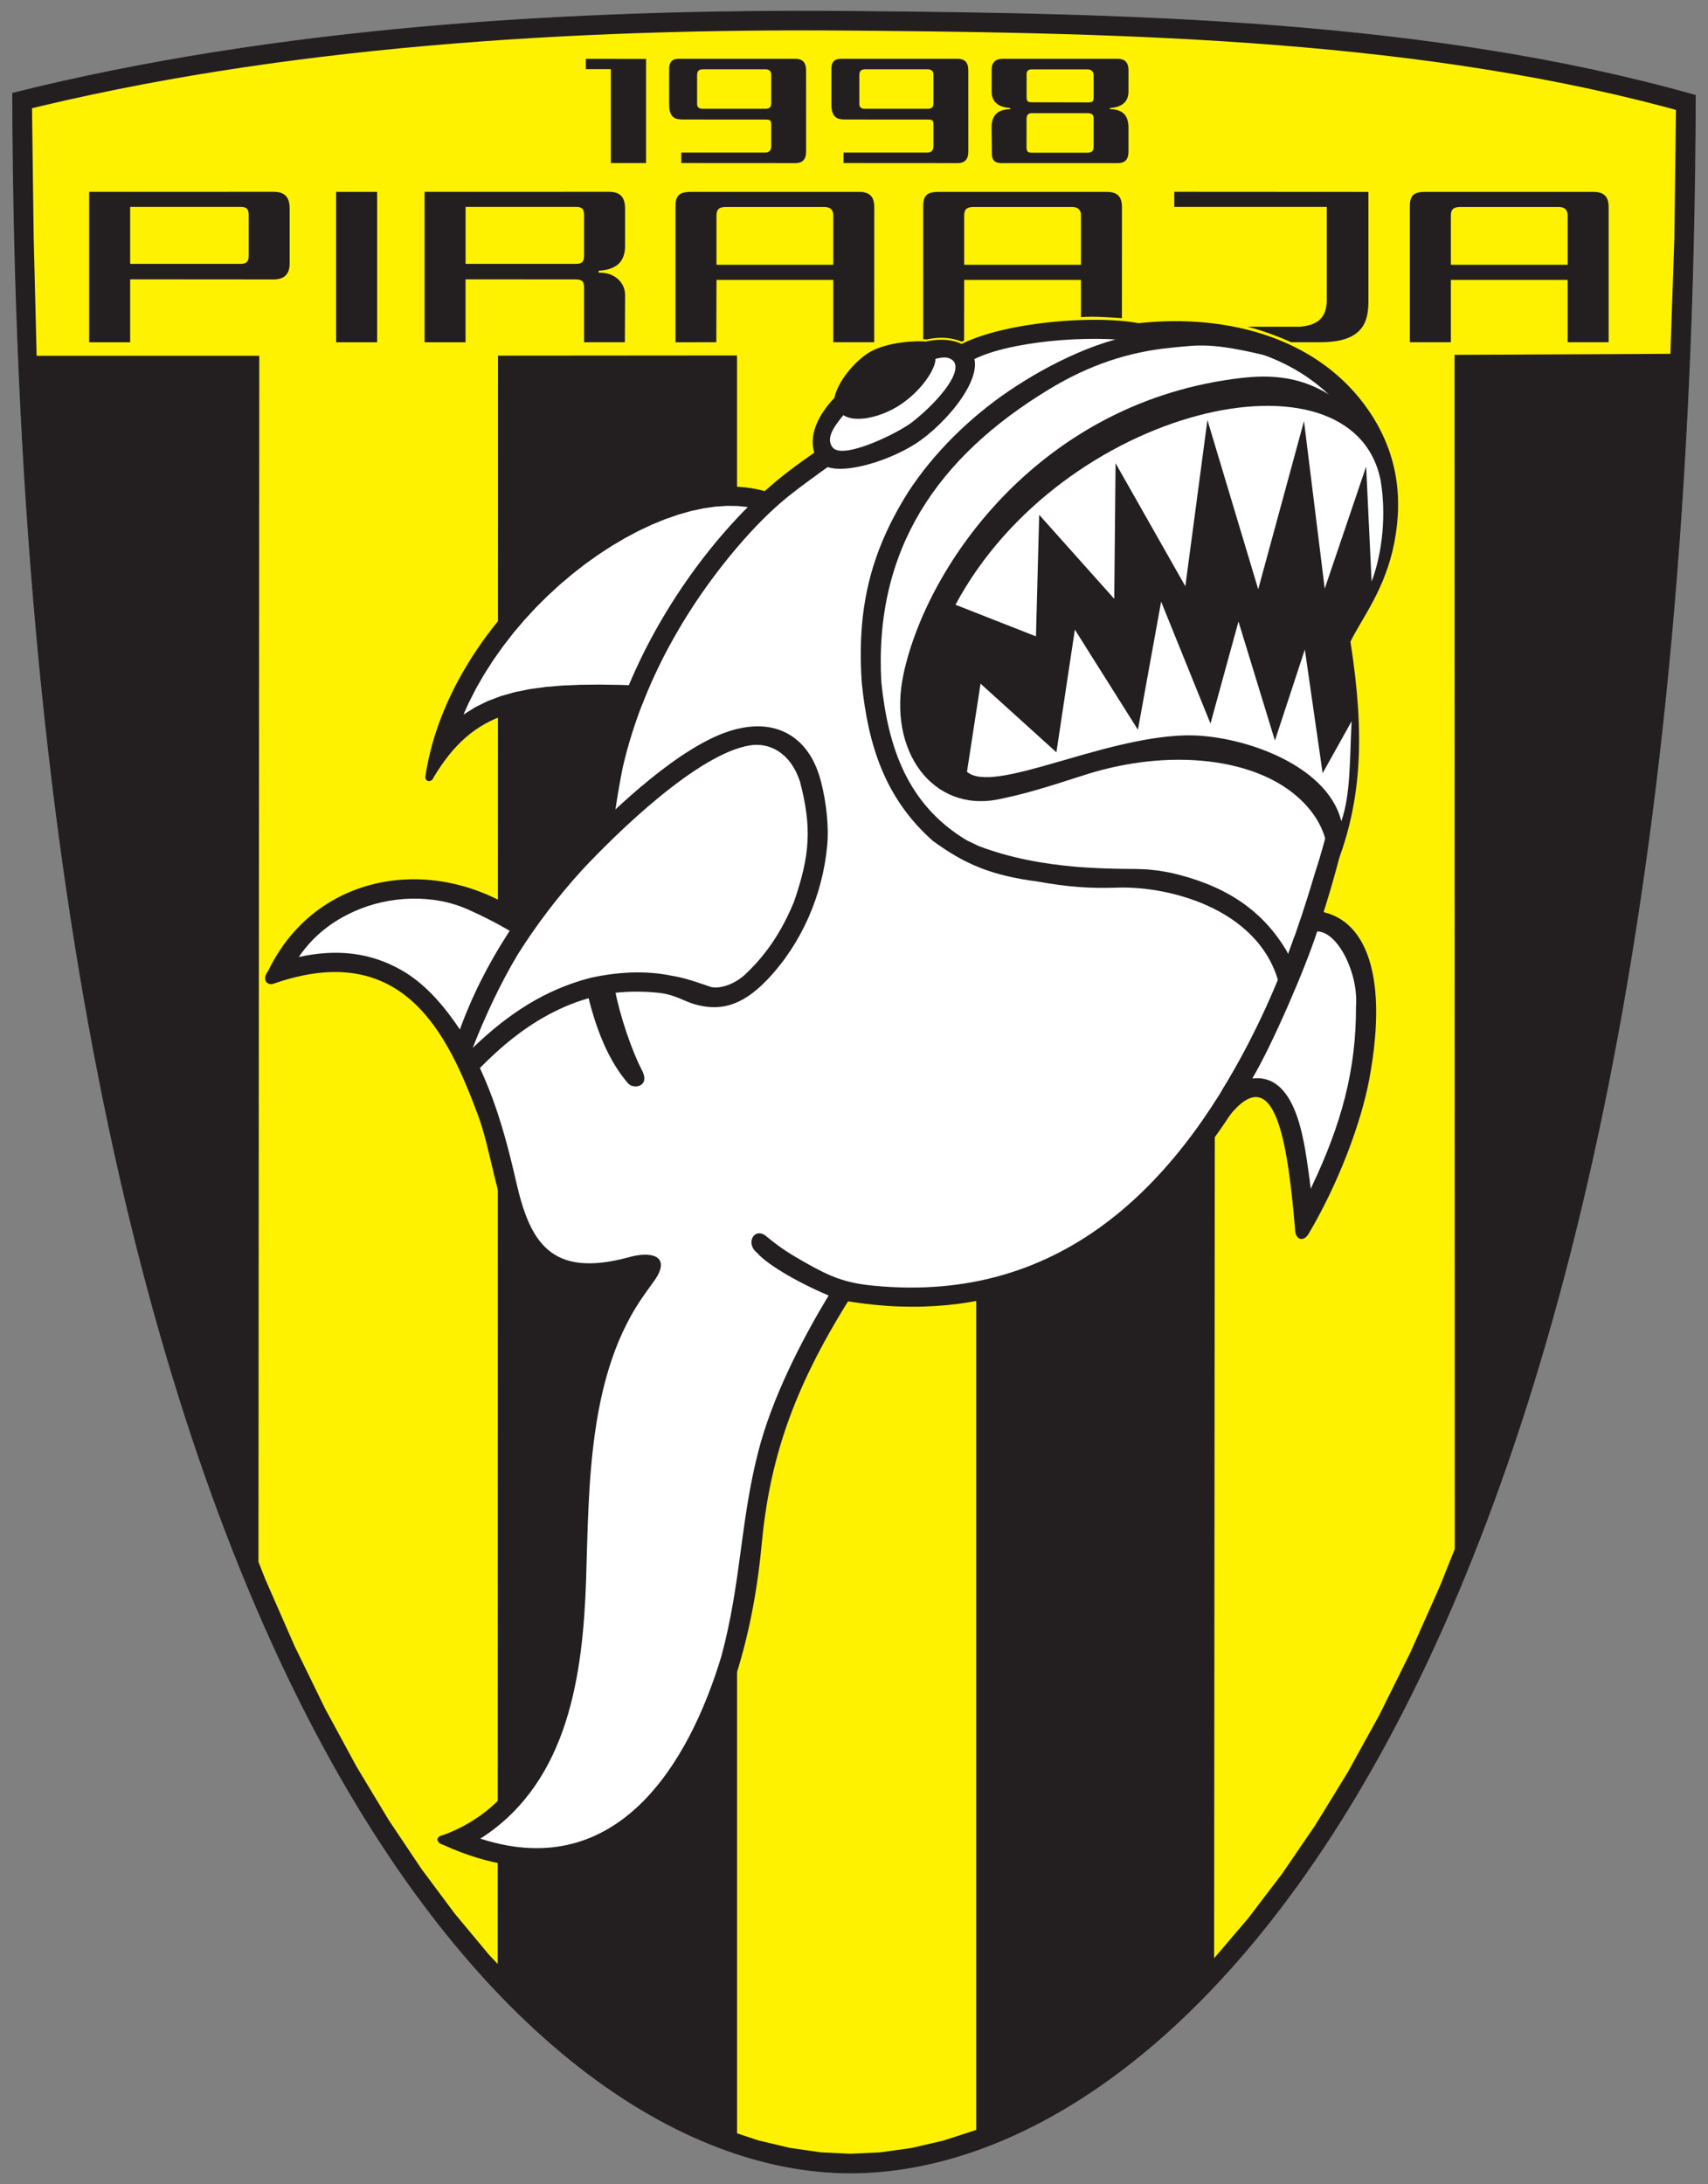 <?xml version="1.0" encoding="UTF-8" standalone="no"?>
<!-- Created with Inkscape (http://www.inkscape.org/) -->

<svg
   xmlns:dc="http://purl.org/dc/elements/1.1/"
   xmlns:cc="http://creativecommons.org/ns#"
   xmlns:rdf="http://www.w3.org/1999/02/22-rdf-syntax-ns#"
   xmlns:svg="http://www.w3.org/2000/svg"
   xmlns="http://www.w3.org/2000/svg"
   xmlns:sodipodi="http://sodipodi.sourceforge.net/DTD/sodipodi-0.dtd"
   xmlns:inkscape="http://www.inkscape.org/namespaces/inkscape"
   width="237"
   height="303"
   viewBox="0 0 237 303"
   id="svg2"
   version="1.1"
   inkscape:version="0.91 r13725"
   sodipodi:docname="piraaja.svg">
  <rect x="0" y="0" width="237" height="303" fill="#808080" stroke="none"/>
  <defs
     id="defs4" />
  <sodipodi:namedview
     id="base"
     pagecolor="#ffffff"
     bordercolor="#666666"
     borderopacity="1.0"
     inkscape:pageopacity="0.0"
     inkscape:pageshadow="2"
     inkscape:zoom="0.35"
     inkscape:cx="22.142857"
     inkscape:cy="520"
     inkscape:document-units="px"
     inkscape:current-layer="layer1"
     showgrid="false"
     units="px"
     inkscape:window-width="1280"
     inkscape:window-height="744"
     inkscape:window-x="-4"
     inkscape:window-y="-4"
     inkscape:window-maximized="1" />
  <g
     inkscape:label="Layer 1"
     inkscape:groupmode="layer"
     id="layer1"
     transform="translate(0,-749.362)">
    <path
       inkscape:connector-curvature="0"
       id="path3350"
       style="fill:#231f20;fill-opacity:1;fill-rule:evenodd;stroke:none"
       d="M 1.759,762.299 C 38.273,753.152 79.183,750.62 118,750.947 c 38.817,0.327 80.197,1.164 117.241,11.644 -0.582,218.193 -70.983,288.214 -117.241,288.214 -46.257,0 -115.659,-72.314 -116.241,-288.506" />
    <path
       inkscape:connector-curvature="0"
       id="path3352"
       style="fill:none;stroke:#231f20;stroke-width:0.114;stroke-linecap:butt;stroke-linejoin:miter;stroke-miterlimit:2.613;stroke-dasharray:none;stroke-opacity:1"
       d="M 1.759,762.299 C 38.273,753.152 79.183,750.62 118,750.947 c 38.817,0.327 80.197,1.164 117.241,11.644 -0.582,218.193 -70.983,288.214 -117.241,288.214 -46.257,0 -115.659,-72.314 -116.241,-288.506 z" />
    <path
       inkscape:connector-curvature="0"
       id="path3354"
       style="fill:#fff200;fill-opacity:1;fill-rule:evenodd;stroke:none"
       d="m 4.445,764.38 1.367,-0.333 3.429,-0.793 3.454,-0.756 3.477,-0.72 3.5,-0.686 3.518,-0.65 3.54,-0.616 3.555,-0.58 3.575,-0.551 3.59,-0.517 3.605,-0.486 3.617,-0.453 3.631,-0.425 3.64,-0.394 3.651,-0.366 3.657,-0.336 3.668,-0.311 3.673,-0.283 3.677,-0.258 3.681,-0.23 3.686,-0.208 3.682,-0.181 3.686,-0.159 3.683,-0.135 3.684,-0.115 3.677,-0.093 3.674,-0.071 3.667,-0.051 3.661,-0.033 3.652,-0.012 3.642,0.004 3.634,0.024 3.644,0.031 3.657,0.038 3.668,0.042 3.676,0.052 3.687,0.06 3.693,0.072 3.701,0.085 3.704,0.102 3.71,0.114 3.711,0.135 3.713,0.153 3.712,0.176 3.712,0.197 3.707,0.223 3.705,0.248 3.699,0.278 3.693,0.305 3.686,0.336 3.677,0.37 3.664,0.404 3.656,0.44 3.639,0.478 3.628,0.517 3.612,0.559 3.596,0.6 3.577,0.644 3.558,0.689 3.536,0.738 3.517,0.786 3.491,0.838 3.468,0.889 1.482,0.406 -0.229,17.94 -0.545,15.896 -29.955,0.141 0.033,165.659 -2.055,5.148 -4.133,9.273 -4.279,8.617 -4.403,7.974 -4.512,7.346 -4.602,6.733 -4.677,6.136 -4.539,5.33 -0.188,0.222 0.178,-222.344 -33.19,0.006 4.2e-4,246.151 -4.6,1.49 -4.412,1.02 -4.291,0.599 -4.157,0.197 -4.148,-0.203 -4.276,-0.616 -4.392,-1.046 -2.911,-0.967 -0.007,-246.64 -33.165,0.026 -0.042,223.126 -1.236,-1.323 -4.689,-5.626 -4.632,-6.211 -4.56,-6.805 -4.467,-7.416 -4.36,-8.037 -4.232,-8.676 -4.088,-9.326 -0.931,-2.369 0.114,-167.319 -30.894,8.5e-4 -0.414,-16.634 -0.228,-17.704" />
    <path
       inkscape:connector-curvature="0"
       id="path3356"
       style="fill:#231f20;fill-opacity:1;fill-rule:evenodd;stroke:none"
       d="m 187.385,838.375 c 1.686,-3.396 4.857,-7.331 6.096,-13.774 1.276,-6.638 0.245,-12.746 -3.611,-18.348 -6.771,-9.834 -19.229,-13.432 -31.898,-12.055 -6.627,-1.281 -21.877,0.034 -26.751,4.314 -7.025,4.507 -9.474,6.868 -12.225,9.172 -5.877,4.924 -10.476,6.565 -17.541,14.545 -13.15,14.854 -19.322,29.778 -19.999,46.054 l -7.649,8.859 c -12.441,-9.628 -29.765,-7.226 -36.593,6.899 -0.974,1.285 -0.085,2.083 0.749,1.79 18.051,-6.329 24.221,7.15 28.346,18.194 3.692,9.887 2.743,28.133 21.93,22.073 -9,10.557 -9.166,28.896 -9.666,43.737 -0.598,17.71 -5.46,29.823 -17.073,34.101 -1.152,0.221 -0.971,1.077 0,1.357 25.423,11.609 41.349,-11.315 44.175,-41.566 1.111,-11.887 4.34,-21.531 11.998,-33.831 39.285,6.384 59.746,-29.336 68.162,-61.516 2.967,-8.232 3.614,-16.843 1.551,-30.005" />
    <path
       inkscape:connector-curvature="0"
       id="path3358"
       style="fill:#ffffff;fill-opacity:1;fill-rule:evenodd;stroke:none"
       d="m 157.981,796.782 c -6.699,-1.057 -18.563,-0.063 -23.348,2.697 -4.907,2.83 -9.999,6.953 -15.016,11.157 -5.201,4.034 -10.596,7.239 -14.792,11.774 -8.51,9.2 -15.458,20.595 -18.425,33.464 -0.741,3.733 -1.32,7.542 -1.653,11.371 -0.556,6.385 -0.63,11.779 0.547,18.035 0.08,0.428 -0.127,0.574 -0.044,1.008 0.77,4.102 2.432,8.898 3.932,11.758 0.943,2.115 -1.315,2.437 -2.032,1.608 -2.654,-3.072 -4.502,-7.418 -5.792,-13.145 -0.44,-1.952 -3.327,-2.206 -4.948,-3.773 -2.701,-2.611 -6.456,-4.966 -11.523,-7.226 -4.809,-2.144 -10.889,-1.892 -15.71,0.276 -2.944,1.323 -5.613,3.254 -7.716,6.339 5.196,-1.138 9.878,-0.663 14.23,1.815 3.151,1.795 5.754,4.681 8.173,8.323 3.655,6.436 5.59,11.546 7.752,21.022 1.898,8.322 4.741,13.387 15.495,10.534 3.165,-0.957 6.097,-0.293 3.748,3.117 l -1.273,1.773 c -8.048,11.064 -7.838,26.779 -8.26,39.811 -0.441,13.034 -2.391,27.81 -14.332,35.693 l -0.354,0.208 0.315,0.108 c 18.725,5.864 28.635,-10.426 33.16,-25.461 2.747,-10.25 2.587,-18.589 5.124,-28.411 1.892,-7.324 5.915,-15.267 9.744,-21.569 -5.167,-2.207 -8.774,-4.578 -9.911,-5.904 -1.79,-1.428 -0.269,-3.782 1.389,-2.205 1.878,1.536 3.229,2.388 5.435,3.628 3.317,1.864 5.337,2.717 9.17,3.102 27.003,2.716 43.06,-15.043 53.296,-35.806 3.314,-6.723 5.864,-13.889 8.034,-21.211 3.807,-11.657 4.454,-20.443 2.177,-32.762 3.673,-7.115 8.669,-16.189 5.971,-24.428 -5.311,-13.768 -18.611,-18.036 -32.565,-16.721" />
    <path
       inkscape:connector-curvature="0"
       id="path3360"
       style="fill:#231f20;fill-opacity:1;fill-rule:evenodd;stroke:none"
       d="m 108.868,818.593 c -15.216,-8.086 -46.234,13.561 -49.859,38.583 0.053,0.699 0.908,0.759 1.173,-0.002 5.545,-9.171 11.942,-10.732 28.899,-10.033 4.019,-10.492 11.352,-21.189 19.786,-28.549" />
    <path
       inkscape:connector-curvature="0"
       id="path3362"
       style="fill:#ffffff;fill-opacity:1;fill-rule:evenodd;stroke:none"
       d="m 90.281,838.056 0.548,-1.007 0.56,-0.998 0.578,-0.992 0.592,-0.987 0.608,-0.981 0.622,-0.973 0.637,-0.964 0.648,-0.954 0.665,-0.948 0.677,-0.936 0.69,-0.926 0.702,-0.914 0.715,-0.903 0.724,-0.89 0.738,-0.877 0.746,-0.863 0.759,-0.85 0.769,-0.834 0.778,-0.818 0.725,-0.738 -1.417,-0.146 -1.521,-0.021 -1.597,0.112 -1.664,0.244 -1.722,0.374 -1.766,0.503 -1.803,0.627 -1.83,0.751 -1.846,0.869 -1.852,0.982 -1.851,1.093 -1.839,1.197 -1.821,1.297 -1.788,1.39 -1.751,1.48 -1.704,1.564 -1.649,1.643 -1.585,1.717 -1.517,1.785 -1.434,1.848 -1.349,1.906 -1.252,1.955 -1.152,2.003 -1.041,2.042 -0.709,1.593 0.046,-0.036 1.602,-1.006 1.715,-0.846 1.823,-0.691 1.941,-0.55 2.059,-0.416 2.192,-0.302 2.339,-0.196 2.504,-0.107 2.685,-0.027 2.886,0.044 1.168,0.04 0.107,-0.262 0.441,-1.024 0.459,-1.021 0.478,-1.02 0.494,-1.017 0.513,-1.013 0.528,-1.007" />
    <path
       inkscape:connector-curvature="0"
       id="path3364"
       style="fill:#231f20;fill-opacity:1;fill-rule:evenodd;stroke:none"
       d="m 114.787,866.637 c 0.227,-2.431 -0.072,-5.699 -0.839,-8.743 -0.985,-3.908 -2.969,-6.01 -5.2,-7.028 -3.059,-1.397 -6.715,-0.682 -10.068,0.946 -7.477,3.631 -15.868,12.265 -18.676,15.149 -6.924,7.116 -12.904,15.9 -16.361,25.693 -0.517,2.524 -0.959,6.333 2.598,5.218 1.6,-1.502 8.25,-9.024 18.217,-10.656 2.003,-0.328 4.588,-0.385 7.034,-0.112 2.148,0.241 3.436,1.156 4.907,1.578 3.239,0.93 6.373,0.477 10.086,-3.429 4.765,-5.012 7.657,-11.711 8.302,-18.617" />
    <path
       inkscape:connector-curvature="0"
       id="path3366"
       style="fill:#ffffff;fill-opacity:1;fill-rule:evenodd;stroke:none"
       d="m 80.725,870.103 c -3.333,3.676 -6.266,7.508 -8.899,11.695 -2.482,4.151 -4.526,8.618 -6.149,12.722 l -0.055,0.194 0.135,-0.133 c 4.787,-4.564 9.842,-7.938 16.223,-9.577 4.024,-0.873 7.56,-0.935 10.602,-0.399 2.094,0.369 2.8,0.547 5.967,1.644 1.052,0.363 3.263,-0.181 4.947,-1.791 3.085,-2.951 5.056,-6.099 6.663,-9.952 2.254,-6.505 2.508,-10.373 0.833,-16.759 -1.339,-4.035 -4.291,-5.385 -6.863,-4.992 -7.293,1.113 -18.702,12.303 -23.405,17.349" />
    <path
       inkscape:connector-curvature="0"
       id="path3368"
       style="fill:#231f20;fill-opacity:1;fill-rule:evenodd;stroke:none"
       d="m 181.713,875.669 c 7.441,0.127 11.124,8.184 8.286,23.412 -1.147,6.157 -4.361,14.613 -8.432,21.468 -0.742,1.174 -1.711,0.729 -1.842,-0.333 -1.051,-12.727 -2.846,-23.967 -9.206,-15.994 l -0.944,-3.628 c 3.087,-4.949 7.058,-12.689 10.004,-21.219 l 2.134,-3.706" />
    <path
       inkscape:connector-curvature="0"
       id="path3370"
       style="fill:#ffffff;fill-opacity:1;fill-rule:evenodd;stroke:none"
       d="m 173.768,898.977 c 2.798,-4.74 7.356,-15.273 9.002,-20.394 2.825,-0.008 5.753,5.75 5.386,10.446 0.03,8.811 -2.033,16.307 -6.167,25.005 l -0.119,0.24 -0.148,-1.275 c -0.624,-3.954 -1.412,-14.818 -7.955,-14.022" />
    <path
       inkscape:connector-curvature="0"
       id="path3372"
       style="fill:#231f20;fill-opacity:1;fill-rule:evenodd;stroke:none"
       d="m 176.007,798.765 c -7.934,-1.923 -9.64,-1.54 -13.483,-1.166 -5.884,0.572 -11.328,2.358 -16.945,5.762 -15.572,9.438 -24.301,22.268 -23.289,40.607 0.929,9.043 3.605,17.017 11.849,21.964 l 1.657,0.799 c 4.433,1.675 8.879,2.472 13.599,2.887 l 1.31,0.092 1.337,0.075 1.369,0.055 1.399,0.04 1.43,0.024 1.494,0.011 1.492,0.059 1.585,0.175 1.634,0.287 c 6.875,1.583 12.434,4.657 16.107,10.883 0.266,0.577 0.531,1.154 0.798,1.732 l -1.651,3.769 C 175.547,875.682 162.523,872.248 155.024,872.501 c -3.947,0.134 -6.899,-0.108 -11.044,-0.843 -6.387,-0.838 -10.079,-2.379 -14.559,-5.66 -6.654,-5.912 -8.954,-13.267 -9.836,-21.829 -0.708,-10.213 1.111,-18.106 6.466,-26.591 3.568,-5.468 8.573,-10.336 13.955,-13.988 5.685,-3.857 13.276,-7.554 19.817,-8.069 l 8.652,-0.583 6.201,1.526 1.331,2.302" />
    <path
       inkscape:connector-curvature="0"
       id="path3374"
       style="fill:#231f20;fill-opacity:1;fill-rule:evenodd;stroke:none"
       d="m 190.221,809.361 c 1.818,3.039 2.86,5.701 2.548,8.74 -0.685,6.686 -3.31,14.323 -6.512,20.439 1.387,9.493 2,19.938 -2.032,28.859 -0.45,-4.364 -3.922,-8.446 -9.475,-10.673 -6.294,-2.525 -15.209,-2.78 -24.421,0.199 -5.578,1.803 -8.162,2.583 -11.761,3.32 -9.149,1.874 -15.495,-6.741 -13.184,-17.43 3.289,-15.214 19.095,-37.899 47.043,-41.039 6.777,-0.761 12.25,0.885 17.794,7.586" />
    <path
       inkscape:connector-curvature="0"
       id="path3376"
       style="fill:#ffffff;fill-opacity:1;fill-rule:evenodd;stroke:none"
       d="m 191.574,815.999 c 0.781,4.683 0.29,9.94 -1.253,14.05 l -0.755,-15.969 -5.748,16.943 -2.877,-23.245 -6.352,23.331 -7.049,-23.477 -3.063,23.061 -9.684,-17.071 -0.181,18.816 -10.414,-11.656 -0.448,16.863 -11.169,-4.388 c 14.723,-27.475 55.098,-36.69 58.992,-17.259" />
    <path
       inkscape:connector-curvature="0"
       id="path3378"
       style="fill:#ffffff;fill-opacity:1;fill-rule:evenodd;stroke:none"
       d="m 186.121,863.286 c 1.317,-3.77 1.146,-8.583 1.43,-13.875 l -4.023,7.215 -2.47,-17.159 -4.152,12.63 -5.057,-16.51 -3.885,14.158 -6.847,-16.919 -3.221,17.775 -8.75,-13.893 -2.561,17.019 -10.526,-9.521 -1.882,12.225 c 3.681,3.154 18.402,-4.695 30.184,-5.048 7.401,-0.222 19.761,3.85 21.761,11.903" />
    <path
       inkscape:connector-curvature="0"
       id="path3380"
       style="fill:#231f20;fill-opacity:1;fill-rule:evenodd;stroke:none"
       d="m 113.392,813.078 c 1.638,2.892 9.482,0.493 13.544,-2.092 4.418,-2.809 10.269,-9.816 7.738,-12.923 -1.22,-1.497 -3.646,-1.885 -6.199,-1.325 -2.261,-0.152 -5.909,0.267 -8.021,1.609 -1.872,1.191 -4.217,3.932 -4.675,6.204 -2.749,2.902 -3.796,6.036 -2.386,8.526" />
    <path
       inkscape:connector-curvature="0"
       id="path3382"
       style="fill:#ffffff;fill-opacity:1;fill-rule:evenodd;stroke:none"
       d="m 126.516,807.964 c 3.148,-2.431 6.926,-6.588 5.891,-8.372 -0.617,-0.844 -1.686,-0.681 -2.6,-0.45 0.006,1.478 -2.01,4.485 -4.93,6.398 -2.743,1.796 -6.299,2.49 -7.85,1.411 -1.172,1.439 -2.546,3.187 -1.48,4.499 1.42,1.747 9.056,-2.009 10.969,-3.486" />
    <path
       inkscape:connector-curvature="0"
       id="path3384"
       style="fill:#231f20;fill-opacity:1;fill-rule:evenodd;stroke:none"
       d="m 12.373,775.974 c 8.517,0 17.032,-0.002 25.572,-0.002 1.493,0 2.224,0.65 2.248,2.262 l 0,7.671 c 0,1.517 -0.77,2.224 -2.236,2.224 l -19.895,-0.015 0,8.731 -5.689,0 0,-20.87 z m 22.131,8.845 0,-5.615 c 8.5e-4,-0.906 -0.326,-1.136 -1.137,-1.136 l -15.305,0 0,7.903 15.281,0 c 0.931,0 1.161,-0.361 1.161,-1.152" />
    <path
       inkscape:connector-curvature="0"
       id="path3386"
       style="fill:#231f20;fill-opacity:1;fill-rule:evenodd;stroke:none"
       d="m 58.913,775.974 c 8.516,0 17.032,-0.002 25.572,-0.002 1.494,0 2.225,0.65 2.249,2.262 l 0,5.307 c -0.018,2.605 -1.803,3.272 -3.682,3.374 l 0.038,0.286 c 1.891,-0.112 3.643,1.139 3.645,3.099 l -0.028,6.536 -5.661,0.006 -0.002,-7.57 c 0.005,-0.932 -0.327,-1.136 -1.19,-1.147 l -15.253,-0.012 0,8.731 -5.69,0 0,-20.87 z m 22.131,8.845 0,-5.615 c 8.5e-4,-0.906 -0.326,-1.136 -1.137,-1.136 l -15.304,0 0,7.903 15.28,0 c 0.931,0 1.161,-0.361 1.161,-1.152" />
    <path
       inkscape:connector-curvature="0"
       id="path3388"
       style="fill:#231f20;fill-opacity:1;fill-rule:evenodd;stroke:none"
       d="m 94.209,757.519 16.104,-4.2e-4 c 1.02,0 1.52,0.451 1.536,1.569 l 0.002,11.313 c 0.004,1.117 -0.553,1.589 -1.447,1.592 l -15.868,-0.01 -8.5e-4,-1.457 11.648,0.005 c 0.562,-0.018 0.838,-0.319 0.831,-0.905 l -4.2e-4,-2.976 c 0.004,-0.646 -0.2,-0.693 -0.789,-0.701 l -11.416,-0.008 c -0.953,-0.004 -1.963,-0.09 -1.963,-2.121 l 0,-4.732 c -0.023,-1.05 0.33,-1.569 1.364,-1.569 z m 12.804,6.184 4.2e-4,-3.942 c 4.3e-4,-0.628 -0.343,-0.789 -0.897,-0.789 l -8.539,0 c -0.503,0.012 -0.845,0.157 -0.846,0.784 l 0,4.07 c 0,0.464 0.366,0.638 0.774,0.628 l 8.642,0 c 0.636,0 0.864,-0.202 0.864,-0.751" />
    <path
       inkscape:connector-curvature="0"
       id="path3390"
       style="fill:#231f20;fill-opacity:1;fill-rule:evenodd;stroke:none"
       d="m 116.719,757.519 16.105,-4.2e-4 c 1.02,0 1.519,0.451 1.536,1.569 l 0.002,11.313 c 0.004,1.117 -0.553,1.589 -1.447,1.592 l -15.868,-0.01 -4.2e-4,-1.457 11.648,0.005 c 0.562,-0.018 0.838,-0.319 0.832,-0.905 l -4.2e-4,-2.976 c 0.003,-0.646 -0.201,-0.693 -0.79,-0.701 l -11.416,-0.008 c -0.952,-0.004 -1.962,-0.09 -1.962,-2.121 l 0,-4.732 c -0.023,-1.05 0.33,-1.569 1.363,-1.569 z m 12.804,6.184 4.2e-4,-3.942 c 8.5e-4,-0.628 -0.343,-0.789 -0.897,-0.789 l -8.539,0 c -0.503,0.012 -0.845,0.157 -0.846,0.784 l 0,4.07 c 0,0.464 0.366,0.638 0.774,0.628 l 8.642,0 c 0.636,0 0.864,-0.202 0.864,-0.751" />
    <path
       inkscape:connector-curvature="0"
       id="path3392"
       style="fill:#231f20;fill-opacity:1;fill-rule:evenodd;stroke:none"
       d="m 139.063,771.997 15.986,0 c 1.02,0 1.519,-0.45 1.536,-1.569 l 0,-3.353 c 0.002,-2.086 -1.195,-2.526 -2.573,-2.574 l 0.008,-0.151 c 1.655,-0.124 2.588,-0.847 2.567,-2.369 l 8.5e-4,-2.866 c 0.003,-1.117 -0.554,-1.589 -1.448,-1.592 l -16.014,-0.004 c -1.004,0 -1.547,0.538 -1.524,1.541 l -0.004,2.855 c -0.047,1.643 0.961,2.309 2.559,2.427 l 0.025,0.173 c -1.581,0.013 -2.592,0.687 -2.593,2.538 l 0.042,3.517 c -0.023,1.049 0.4,1.427 1.434,1.427 z m 4.077,-13.008 7.778,-0.004 c 0.562,0.017 0.838,0.32 0.832,0.905 l -0.001,2.975 c 0.004,0.647 -0.2,0.695 -0.79,0.702 l -7.819,-0.017 c -0.46,0.002 -0.689,-0.13 -0.689,-0.659 l 0,-3.236 c 0,-0.416 0.204,-0.666 0.689,-0.666 z m -0.695,6.923 c 0,-0.491 0.153,-0.863 0.724,-0.85 l 7.714,0 c 0.636,0 0.865,0.202 0.865,0.751 l 0,3.942 c 8.5e-4,0.628 -0.342,0.79 -0.896,0.79 l -7.73,0 c -0.504,-0.012 -0.679,-0.157 -0.681,-0.784 l 0.004,-3.848" />
    <path
       inkscape:connector-curvature="0"
       id="path3394"
       style="fill:#231f20;fill-opacity:1;fill-rule:evenodd;stroke:none"
       d="m 46.641,796.844 5.689,0 0,-20.862 -5.689,0 0,20.862 z" />
    <path
       inkscape:connector-curvature="0"
       id="path3396"
       style="fill:#231f20;fill-opacity:1;fill-rule:evenodd;stroke:none"
       d="m 85.435,757.535 4.21,0 0,14.448 -4.883,0 0,-13.026 -3.468,0 0,-1.43 4.141,0 0,0.008" />
    <path
       inkscape:connector-curvature="0"
       id="path3398"
       style="fill:#231f20;fill-opacity:1;fill-rule:evenodd;stroke:none"
       d="m 189.881,775.986 0,14.984 c 0,2.566 -0.34,5.823 -6.488,5.866 l -4.231,0 c -2.015,-0.895 -4.032,-1.634 -6.05,-2.144 l 7.251,0 c 2.572,-0.227 3.659,-1.312 3.734,-3.532 l 0,-13.091 -21.156,4.2e-4 0,-2.099 26.941,0.016" />
    <path
       inkscape:connector-curvature="0"
       id="path3400"
       style="fill:#231f20;fill-opacity:1;fill-rule:evenodd;stroke:none"
       d="m 95.832,775.984 2.43,0 0,-8.5e-4 17.383,0 0.003,-8.5e-4 3.584,-4.2e-4 c 1.582,0.004 2.081,0.821 2.081,2.098 l -0.011,18.756 -5.678,0 0,-8.645 -16.203,0 -0.024,8.645 -5.666,0.011 0,-18.772 c -0.024,-1.499 0.446,-2.09 2.101,-2.09 z m 19.792,10.108 0,-6.825 c 0.024,-0.645 -0.304,-1.186 -1.189,-1.186 l -13.808,0 c -0.893,0.024 -1.207,0.363 -1.208,1.186 l 8.4e-4,6.825 16.203,0" />
    <path
       inkscape:connector-curvature="0"
       id="path3402"
       style="fill:#231f20;fill-opacity:1;fill-rule:evenodd;stroke:none"
       d="m 130.202,775.984 2.43,0 0,-8.5e-4 17.383,0 0.003,-8.5e-4 3.584,-4.2e-4 c 1.582,0.004 2.081,0.821 2.081,2.098 l -0.01,15.423 c -1.895,-0.112 -3.787,-0.288 -5.679,-0.143 l 0,-5.169 -16.203,0 -0.012,8.402 -0.309,0.171 c -1.623,-0.659 -3.241,-0.663 -4.898,-0.306 l -0.47,-0.055 -8.5e-4,-18.328 c -0.024,-1.499 0.446,-2.09 2.101,-2.09 z m 19.792,10.108 0,-6.825 c 0.024,-0.645 -0.304,-1.186 -1.189,-1.186 l -13.808,0 c -0.893,0.024 -1.207,0.363 -1.208,1.186 l 8.5e-4,6.825 16.203,0" />
    <path
       inkscape:connector-curvature="0"
       id="path3404"
       style="fill:#231f20;fill-opacity:1;fill-rule:evenodd;stroke:none"
       d="m 197.733,775.984 2.429,0 0,-8.5e-4 17.383,0 0.003,-8.5e-4 3.584,-4.2e-4 c 1.582,0.004 2.081,0.821 2.081,2.098 l 0,18.756 -5.69,0 0,-8.645 -16.203,0 -8.5e-4,8.645 -5.665,0 c -0.008,0 -0.024,-0.034 -0.024,-0.048 l 0,-18.714 c -0.024,-1.499 0.445,-2.09 2.101,-2.09 z m 19.791,10.108 0,-6.825 c 0.024,-0.645 -0.304,-1.186 -1.189,-1.186 l -13.807,0 c -0.893,0.024 -1.207,0.363 -1.208,1.186 l 8.4e-4,6.825 16.203,0" />
  </g>
</svg>
